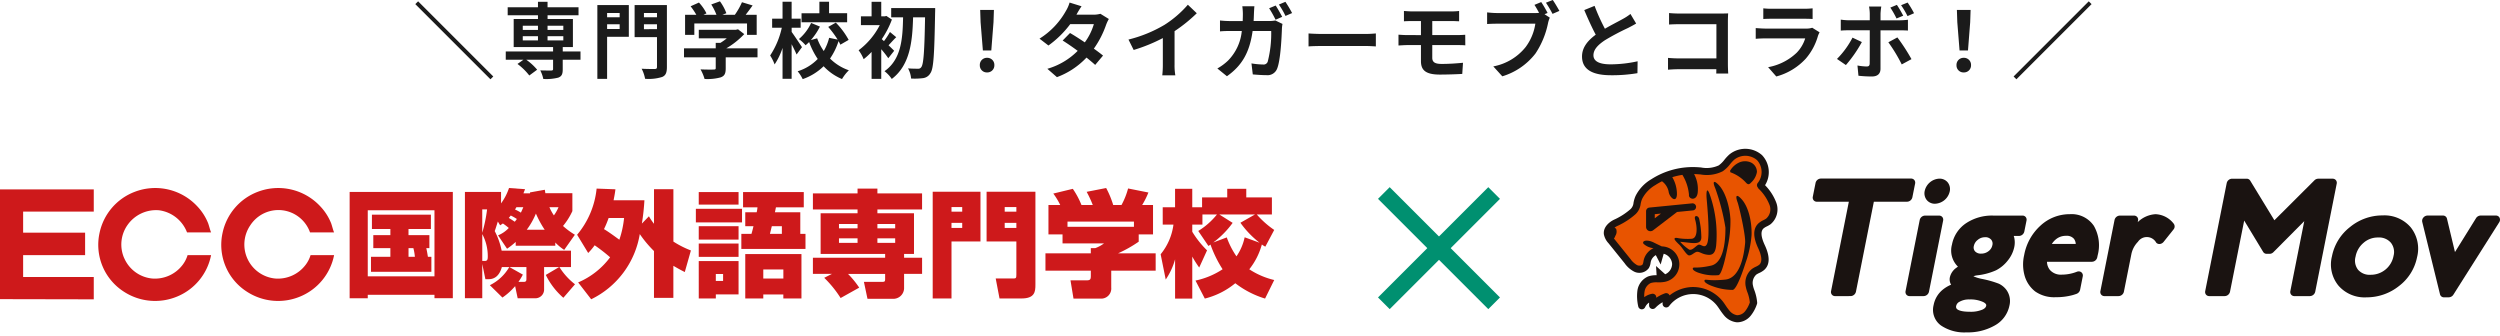 <svg xmlns="http://www.w3.org/2000/svg" width="454" height="61.023" viewBox="0 0 454 61.023">
  <g id="グループ_27495" data-name="グループ 27495" transform="translate(-242 -9085.925)">
    <path id="パス_51256" data-name="パス 51256" d="M14.07,1.38l.51-.51L.93-12.78l-.51.51Zm5.865-7.83h2.76v.765h-2.76Zm0-1.9h2.76v.765h-2.76Zm7.365,0v.765H24.435v-.765Zm0,2.67H24.435V-6.45H27.3Zm3.12,2.01H27.195v-.8H29.04v-5.1h-4.6v-.675H30.06V-11.7H24.435v-.99h-1.74v.99h-5.5v1.455h5.5v.675h-4.41v5.1H25.44v.8H16.845v1.5h3.21l-1.08.765A11.007,11.007,0,0,1,21.12.69L22.545-.36a10.308,10.308,0,0,0-1.98-1.815H25.44V-.48c0,.2-.09.255-.33.27-.255,0-1.2,0-2-.03a6.065,6.065,0,0,1,.555,1.56,8.822,8.822,0,0,0,2.715-.24c.63-.24.81-.645.81-1.5V-2.175H30.42Zm7.11-6.99v.78H35.25v-.78Zm-2.28,2.91V-8.61h2.28v.855Zm3.945-4.35H33.48V1.3h1.77V-6.33h3.945Zm2.745,4.38V-8.61h2.37v.885Zm2.37-2.94v.78H41.94v-.78Zm1.8-1.44H40.245v5.82H44.31v5.4c0,.285-.1.39-.42.39S42.465-.48,41.52-.54a6.467,6.467,0,0,1,.63,1.83A8.161,8.161,0,0,0,45.24.96c.66-.27.87-.8.87-1.815ZM51.09-8.76h9.57v2.07h1.755v-3.645h-2c.405-.525.855-1.125,1.26-1.695l-1.935-.585a12.539,12.539,0,0,1-1.29,2.28H56.19l.72-.285a8.8,8.8,0,0,0-1.17-2.16l-1.575.57a10.467,10.467,0,0,1,.945,1.875H52.755l.54-.255a8.175,8.175,0,0,0-1.365-1.965l-1.515.675a12.618,12.618,0,0,1,1.035,1.545H49.41V-6.69h1.68ZM62.565-4.245H56.9a14.528,14.528,0,0,0,3.255-2.58L59.025-7.7l-.39.09H51.9V-6.06h5.085a10.147,10.147,0,0,1-1.155.825h-.855v.99h-5.76V-2.61h5.76V-.66c0,.21-.075.27-.39.27-.3.015-1.41.015-2.37-.03a7.963,7.963,0,0,1,.735,1.74,9.094,9.094,0,0,0,2.91-.285c.735-.255.93-.72.93-1.65V-2.61h5.775ZM78.84-10.62H75.555V-12.7H73.8v2.085H70.56v1.635h8.28Zm-8.2,6.165c-.27-.42-1.455-2.2-1.875-2.76V-7.98h1.635V-9.63H68.76V-12.7H67.11V-9.63H65.22v1.65h1.755A14.977,14.977,0,0,1,64.86-2.94a8.176,8.176,0,0,1,.81,1.62,12.158,12.158,0,0,0,1.44-3V1.29h1.65V-4.995c.345.675.7,1.395.9,1.875Zm8.475-1.32A13.832,13.832,0,0,0,76.785-8.91l-1.38.78a17.866,17.866,0,0,1,1.71,2.3L75.57-6.15a8.867,8.867,0,0,1-.975,2.4,9.933,9.933,0,0,1-1.2-2.31l-1.14.315A11.468,11.468,0,0,0,73.9-8.19l-1.6-.66a8.516,8.516,0,0,1-2.22,2.925A7.343,7.343,0,0,1,71.295-4.8c.21-.18.435-.375.645-.585A14.086,14.086,0,0,0,73.5-2.31,8.6,8.6,0,0,1,69.855-.075,7.191,7.191,0,0,1,70.77,1.35a10.244,10.244,0,0,0,3.8-2.34A9.588,9.588,0,0,0,77.91,1.335a7.574,7.574,0,0,1,1.245-1.59,8.932,8.932,0,0,1-3.42-2.13A11.937,11.937,0,0,0,77.28-5.55a6.618,6.618,0,0,1,.33.645Zm8.265,1.98c-.165-.18-.57-.57-1.02-1,.4-.42.87-.96,1.395-1.47l-1.14-.945A13.543,13.543,0,0,1,85.53-5.55q-.225-.2-.4-.36A16.69,16.69,0,0,0,86.97-9.465l-1.005-.66-.285.075h-.645v-2.64H83.28v2.64H81.345v1.6h3.42a13.237,13.237,0,0,1-3.84,4.56,7.085,7.085,0,0,1,.915,1.62,12.784,12.784,0,0,0,1.44-1.32V1.3h1.755V-4.08A17.241,17.241,0,0,1,86.31-2.445Zm-.54-7.755v1.68H89c-.075,3.825-.3,7.62-3.375,9.78a5.886,5.886,0,0,1,1.32,1.41c3.345-2.535,3.75-6.855,3.87-11.19h2.175c-.105,6.135-.27,8.55-.69,9.045a.6.6,0,0,1-.555.285c-.36,0-1.065,0-1.845-.06a4.58,4.58,0,0,1,.555,1.845,12.138,12.138,0,0,0,2.175-.075A1.781,1.781,0,0,0,93.96.27c.585-.81.72-3.42.855-10.92.015-.24.015-.9.015-.9Zm16.65,7.695h1.53l.4-5.13.075-2.235H103l.075,2.235Zm.765,3.99a1.276,1.276,0,0,0,1.32-1.32,1.28,1.28,0,0,0-1.32-1.335,1.28,1.28,0,0,0-1.32,1.335A1.268,1.268,0,0,0,104.25.135ZM121.41-11.88l-2.175-.675a6.208,6.208,0,0,1-.69,1.56A13.928,13.928,0,0,1,113.775-6l1.62,1.245a18.041,18.041,0,0,0,3.96-3.885h4.29A10.647,10.647,0,0,1,122-5.325c-.945-.63-1.89-1.245-2.685-1.7l-1.335,1.365c.765.48,1.755,1.155,2.73,1.875A12.743,12.743,0,0,1,115.2-.525L116.94.99a14.114,14.114,0,0,0,5.37-3.555c.615.5,1.17.96,1.575,1.335l1.425-1.695c-.435-.36-1.02-.8-1.665-1.26a17.176,17.176,0,0,0,2.22-4.32,7.057,7.057,0,0,1,.5-1.065l-1.53-.945a4.763,4.763,0,0,1-1.305.165H120.48A16.16,16.16,0,0,1,121.41-11.88Zm8.52,6.045.945,1.89a30.056,30.056,0,0,0,5.295-2.16v4.8a16.8,16.8,0,0,1-.1,1.965h2.37A10.313,10.313,0,0,1,138.3-1.3v-6.06a27.514,27.514,0,0,0,4.035-3.255l-1.62-1.545a19.23,19.23,0,0,1-4.23,3.645A24.12,24.12,0,0,1,129.93-5.835Zm26.73-6.18-1.185.495a20.469,20.469,0,0,1,1.17,2.085l1.2-.525C157.56-10.515,157.035-11.46,156.66-12.015Zm1.77-.675-1.185.495a14.276,14.276,0,0,1,1.2,2.07l1.2-.525A23.459,23.459,0,0,0,158.43-12.69Zm-5.625.81h-2.2a11.1,11.1,0,0,1,.1,1.38c0,.45-.015.885-.03,1.305H148.53a18.275,18.275,0,0,1-1.98-.105v1.98c.645-.06,1.47-.075,1.98-.075h1.98a8.863,8.863,0,0,1-2.475,5.355A9.341,9.341,0,0,1,146.07-.585l1.74,1.41c2.685-1.9,4.11-4.245,4.665-8.22h3.375a20.529,20.529,0,0,1-.63,5.565.782.782,0,0,1-.855.525,14.012,14.012,0,0,1-2.1-.2l.24,2c.72.06,1.62.135,2.475.135a1.865,1.865,0,0,0,1.935-1.155c.645-1.53.825-5.73.885-7.35a6.484,6.484,0,0,1,.1-.8l-1.3-.63a5.608,5.608,0,0,1-1.125.105h-2.82c.03-.435.045-.87.06-1.335C152.73-10.89,152.76-11.52,152.8-11.88Zm9.825,4.935V-4.59c.555-.045,1.56-.075,2.415-.075H173.1c.63,0,1.395.06,1.755.075V-6.945c-.39.03-1.05.09-1.755.09h-8.055C164.265-6.855,163.17-6.9,162.63-6.945Zm17.325-4.08V-9.15c.435-.03.915-.045,1.455-.045h1.635v2.55H180.6c-.465,0-1.215-.045-1.635-.075v1.965c.45-.03,1.2-.075,1.635-.075h2.445v2.895c0,1.515.675,2.46,3.42,2.46,1.41,0,3.105-.06,4.08-.12l.135-2.025c-1.2.12-2.52.21-3.87.21-1.2,0-1.71-.3-1.71-1.125V-4.83h4.575c.33,0,1,0,1.425.045l-.015-1.92c-.39.03-1.14.06-1.455.06H185.1v-2.55h3.525c.54,0,.96.03,1.35.045v-1.875a11.186,11.186,0,0,1-1.35.075H181.41C180.87-10.95,180.39-10.995,179.955-11.025Zm24.93-1.62-1.23.51c.285.435.585.96.84,1.455a6.293,6.293,0,0,1-.705.03h-6.945a16.7,16.7,0,0,1-1.785-.12v2.115c.39-.03,1.1-.06,1.785-.06h6.975a9.426,9.426,0,0,1-1.755,4.23,9.833,9.833,0,0,1-5.88,3.525L197.82.84a11.982,11.982,0,0,0,6.03-4.155,15.469,15.469,0,0,0,2.265-5.46,4.9,4.9,0,0,1,.33-1.035l-.96-.63.555-.225A19.781,19.781,0,0,0,204.885-12.645Zm2.1-.375-1.245.495a19.436,19.436,0,0,1,1.2,2.025l1.245-.54C207.9-11.565,207.36-12.48,206.985-13.02Zm7.59,1.065-1.875.765c.675,1.59,1.4,3.195,2.085,4.47-1.44,1.065-2.49,2.31-2.49,3.96,0,2.58,2.265,3.405,5.25,3.405A27.857,27.857,0,0,0,222.36.27l.03-2.16a23.157,23.157,0,0,1-4.9.555c-2.085,0-3.12-.57-3.12-1.65,0-1.05.84-1.9,2.085-2.73a44.4,44.4,0,0,1,4.185-2.22c.555-.285,1.035-.54,1.485-.81l-1.035-1.74a9.374,9.374,0,0,1-1.4.915c-.705.4-2.01,1.05-3.24,1.77A35.633,35.633,0,0,1,214.575-11.955ZM228.1-10.65v2.085c.42-.03,1.23-.06,1.86-.06H236.7v6.21h-6.915c-.675,0-1.35-.045-1.875-.09V-.36c.495-.045,1.35-.09,1.935-.09h6.84c0,.285,0,.54-.015.78h2.175c-.03-.45-.06-1.245-.06-1.77V-9.21c0-.435.03-1.035.045-1.38-.255.015-.885.03-1.32.03h-7.56C229.44-10.56,228.66-10.59,228.1-10.65Zm17.115-.855V-9.57c.435-.03,1.08-.045,1.56-.045h5.745c.54,0,1.245.015,1.65.045v-1.935a14.142,14.142,0,0,1-1.62.075H246.78A12.644,12.644,0,0,1,245.22-11.505Zm10.215,4.35L254.1-7.98a3.164,3.164,0,0,1-1.1.15H245.58c-.465,0-1.11-.045-1.74-.09v1.95c.63-.06,1.38-.075,1.74-.075h7.245a6.508,6.508,0,0,1-1.545,2.6,10.118,10.118,0,0,1-5.19,2.625L247.575.87a11.232,11.232,0,0,0,5.355-3.24,10.78,10.78,0,0,0,2.22-4.155A5.56,5.56,0,0,1,255.435-7.155Zm7.68,1.77-1.695-.8a15.631,15.631,0,0,1-2.82,3.87l1.62,1.11A23.542,23.542,0,0,0,263.115-5.385Zm6.45-.84-1.635.885a28.478,28.478,0,0,1,2.43,4.02l1.77-.96A34.87,34.87,0,0,0,269.565-6.225Zm-.09-5.91-1.185.495a16.312,16.312,0,0,1,1.125,1.98l1.215-.51A22.33,22.33,0,0,0,269.475-12.135Zm1.95-.42-1.185.48a14.6,14.6,0,0,1,1.17,1.98l1.185-.525A17.044,17.044,0,0,0,271.425-12.555Zm-4.785.72h-2.22a7.771,7.771,0,0,1,.135,1.3v1.2h-3.81a11.42,11.42,0,0,1-1.455-.12v1.995c.42-.045,1.005-.06,1.455-.06h3.81V-7.5c0,.7,0,5.46-.015,6.015-.015.39-.165.54-.555.54a10.374,10.374,0,0,1-1.665-.18l.18,1.86a21.659,21.659,0,0,0,2.445.135c1.065,0,1.56-.54,1.56-1.41V-7.515h3.51c.4,0,.99.015,1.47.045V-9.435A12.139,12.139,0,0,1,270-9.33h-3.495v-1.2A12.152,12.152,0,0,1,266.64-11.835Zm14.22,7.98h1.53l.4-5.13.075-2.235h-2.49l.075,2.235Zm.765,3.99a1.276,1.276,0,0,0,1.32-1.32,1.28,1.28,0,0,0-1.32-1.335,1.28,1.28,0,0,0-1.32,1.335A1.268,1.268,0,0,0,281.625.135Zm22.7-12.915L290.67.87l.51.51,13.65-13.65Z" transform="translate(317 9098.944)" fill="#1b1b1b"/>
    <path id="パス_51207" data-name="パス 51207" d="M30.979,3.822H49.716v19.3H46.384V22.5H34.269v.629h-3.29Zm3.29,15.321H46.384V7.155H34.269ZM44.9,14.029c.166.734.25,1.34.293,1.572h.629v2.724H34.855V15.6h3.521V14.029h-3.1V11.66h3.1V10.551H35.025v-2.6H45.734v2.6H41.668V11.66h3.794v2.369Zm-3.228,0V15.6h1.154a9.13,9.13,0,0,0-.273-1.572Z" transform="translate(274.516 9116.96)" fill="#ce191b"/>
    <path id="パス_51208" data-name="パス 51208" d="M50.417,13.262A13.3,13.3,0,0,1,48.845,14.5l-1.634-2.431a5.492,5.492,0,0,0,1.947-1.34,11.419,11.419,0,0,0-1.068-.818c-.191.125-.359.25-.5.336l-.418-.693c-.4,1.279-.441,1.4-.566,1.74a13.205,13.205,0,0,1,1.258,3.562H60.456V17.83h-2.1a11.91,11.91,0,0,0,2.83,3.124l-2.117,2.451a13.069,13.069,0,0,1-3.187-4.15L58.3,17.83H55.572v3.982a1.592,1.592,0,0,1-1.759,1.677h-3.04l-.461-2.2a11.668,11.668,0,0,1-2.306,2.076L45.722,21.12a8.3,8.3,0,0,0,3.523-3.29H47.9c-.375,1.363-1.152,2.2-2.39,2.2h-.6l-.566-2.767v6.225H41.194V4.186h6.561V6.262A10.024,10.024,0,0,0,49.2,3.475l2.91.209c-.143.4-.187.482-.291.754h1.195V4.27L55.7,3.789c.041.209.084.482.1.629h4.907V7.666a12.036,12.036,0,0,1-1.7,2.7,13.545,13.545,0,0,0,2.156,1.593L59.22,14.709a9.382,9.382,0,0,1-1.615-1.342v.586H50.417ZM44.34,7.351v4.255a26.412,26.412,0,0,0,.879-4.255Zm.457,9.369c.506,0,.547-.314.547-.859a8.5,8.5,0,0,0-1-4.023v4.882Zm5.45-7.126a5.575,5.575,0,0,0,.379-.5,10.143,10.143,0,0,0-1.109-.629c-.15.189-.232.293-.359.441.148.084.334.189,1.088.691m1.468,9.6a10.343,10.343,0,0,1-.8,1.32h.986c.461,0,.461-.293.461-.586v-2.1H49.286Zm-1.17-12.24c-.064.125-.191.314-.254.418a8.346,8.346,0,0,1,1.068.568c.234-.482.338-.754.441-.986Zm5.134,4.087a18.239,18.239,0,0,1-1.593-2.933,13.39,13.39,0,0,1-1.658,2.933Zm.859-4.087a8.565,8.565,0,0,0,.816,1.488,7.506,7.506,0,0,0,.838-1.488Z" transform="translate(285.236 9116.596)" fill="#ce191b"/>
    <path id="パス_51209" data-name="パス 51209" d="M51.134,11.91a15.45,15.45,0,0,0,3.542-8.385l3.415.127c-.061.545-.146,1.047-.334,1.99h5.6a40.852,40.852,0,0,1-.461,4.234l1.279-1.32a11.192,11.192,0,0,0,.922,1.361V3.63h3.521v9.516A17.138,17.138,0,0,0,71.8,14.759L70.687,18.68c-.5-.252-.881-.441-2.074-1.133v5.827H65.092v-8.51a20.784,20.784,0,0,1-2.578-3.081A16.055,16.055,0,0,1,53.69,23.625l-2.369-3.06A14.106,14.106,0,0,0,57.127,16a31.484,31.484,0,0,0-2.808-2.181,11.52,11.52,0,0,1-1.174,1.4Zm5.72-3.04a18.4,18.4,0,0,1-.838,2.013c.441.271,1.111.691,2.787,1.929a17.55,17.55,0,0,0,.859-3.941Z" transform="translate(295.67 9116.648)" fill="#ce191b"/>
    <path id="パス_51210" data-name="パス 51210" d="M61.656,6.872h8.383V9.345H61.656Zm.523-3.04H69.41V6.115H62.179Zm0,6.2H69.41v2.431H62.179Zm0,3.144H69.41v2.431H62.179Zm0,3.185H69.41v6.059H65.282v.734h-3.1Zm3.1,3.605H66.6V18.712h-1.32ZM72.7,7.5a5.88,5.88,0,0,0,.146-.9H70.227V3.832H81.252V6.6H76.2c-.148.693-.148.754-.191.9h4.612V11.42h.943v2.746H69.914V11.42h1.843c.064-.252.17-.566.359-1.383H70.627V7.5Zm8.131,7.588v8.069h-3.29v-.734H73.9v.734H70.627V15.088ZM73.9,19.53h3.646V17.894H73.9Zm3.374-8.11V10.036H75.446c-.041.189-.273,1.111-.334,1.383Z" transform="translate(306.713 9116.971)" fill="#ce191b"/>
    <path id="パス_51211" data-name="パス 51211" d="M75.484,19.014H72.026V16.079H85.143v-.691H73.428V8.009h6.706V7.319H72.026V4.4h8.108V3.525h3.605V4.4h8.112V7.319H83.739v.691h6.645v7.379h-1.8v.691h3.269v2.935H88.583v2.662a1.963,1.963,0,0,1-2.076,1.865H81.938l-.65-3.081h3.353c.4,0,.5-.064.5-.5v-.943H78.4a16.5,16.5,0,0,1,2.033,2.494l-3.374,1.886a19.936,19.936,0,0,0-2.978-3.669Zm1.277-8.278h3.374V9.961H76.761Zm0,2.64h3.374v-.818H76.761Zm6.979-2.64h3.228V9.961H83.739Zm0,2.64h3.228v-.818H83.739Z" transform="translate(317.598 9116.648)" fill="#ce191b"/>
    <path id="パス_51212" data-name="パス 51212" d="M82.64,3.8h8.676v9.033H86.055V23.188H82.64ZM88,6.588H86.055v.838H88Zm-1.949,3.794H88V9.46H86.055ZM92.427,3.8h8.867V20.694c0,1.258-.107,2.494-2.537,2.494H94.774l-.691-3.626h3.185c.482,0,.566-.064.566-.67V12.834H92.427Zm3.29,3.626h2.117V6.588H95.716Zm0,2.956h2.117V9.46H95.716Z" transform="translate(328.738 9116.938)" fill="#ce191b"/>
    <path id="パス_51213" data-name="パス 51213" d="M112.646,18.479h-8.069v3.062a1.839,1.839,0,0,1-2.033,2.011H97.723l-.545-3.31h2.892c.713,0,.8-.191.8-.838v-.924H92.63V15.337h8.237v-.943h.8a6.141,6.141,0,0,0,1.593-.861H95.733V11.9H93.175V6.555h2.138A12.748,12.748,0,0,0,94.057,4.48L97.6,3.622A14.947,14.947,0,0,1,99.17,6.555h2.054a20.626,20.626,0,0,0-1.111-2.388l3.542-.693a16.76,16.76,0,0,1,1.279,3.081h1.508a13.429,13.429,0,0,0,1.195-3l3.689.734a14.582,14.582,0,0,1-1.131,2.263h1.97V11.9h-2.6v1.32a23.617,23.617,0,0,1-3.753,2.117h6.833ZM108.7,9.574H96.633v.943H108.7Z" transform="translate(339.224 9116.595)" fill="#ce191b"/>
    <path id="パス_51214" data-name="パス 51214" d="M109.165,20.207a14.379,14.379,0,0,0,4.925-2.054,21.5,21.5,0,0,1-2.2-4.484,4.134,4.134,0,0,1-.377.25L109.667,11.2a13.318,13.318,0,0,0,3.4-3h-2.642v1.845h-1.845v1.3a17.269,17.269,0,0,0,2.683,3.374l-1.424,3.122a19.152,19.152,0,0,1-1.258-1.99v7.629h-3.122V16.352a12.42,12.42,0,0,1-1.7,3.667l-.922-4.589a10.664,10.664,0,0,0,2.326-5.388h-1.949V6.9h2.242V3.546h3.122V6.9h1.783V5.1h4.569V3.546h3.458V5.1h4.653V8.2h-2.746a16.311,16.311,0,0,0,3.167,2.81l-1.615,3.04a3.682,3.682,0,0,1-.629-.4,12.531,12.531,0,0,1-2.283,4.507,14.134,14.134,0,0,0,4.528,1.949L121.8,23.476a16.872,16.872,0,0,1-5.407-2.787,14.012,14.012,0,0,1-5.534,2.787ZM120.8,13.333a17.313,17.313,0,0,1-3.478-3.626l2.66-1.511h-6.5l2.431,1.531a16.367,16.367,0,0,1-3.521,3.564l2.453-.922a14.94,14.94,0,0,0,1.761,3.437,9.543,9.543,0,0,0,1.488-3.46Z" transform="translate(349.936 9116.67)" fill="#ce191b"/>
    <path id="パス_51215" data-name="パス 51215" d="M0,23.655l17.028.035v-4.06H4.2V15.663H15.456V11.581H4.2V7.76H17.028V3.731H0Zm22.558-7.434a6.151,6.151,0,0,1,.566-5.983A6.331,6.331,0,0,1,28.86,7.514a6.324,6.324,0,0,1,5.106,4.025h4.368c-.215-.521-.334-1.086-.529-1.648a9.75,9.75,0,0,0-2.035-3.15,10.417,10.417,0,0,0-11.318-2.57,10.253,10.253,0,0,0-6.38,7.489,10.1,10.1,0,0,0,4.468,10.668,10.4,10.4,0,0,0,9.758.8,10.259,10.259,0,0,0,6.036-7.469H34.066a5.555,5.555,0,0,1-.9,1.767,6.3,6.3,0,0,1-5.55,2.482,6.185,6.185,0,0,1-5.054-3.691M56.3,11.54h4.37c-.217-.521-.334-1.086-.529-1.648a9.75,9.75,0,0,0-2.035-3.15A10.417,10.417,0,0,0,46.79,4.171a10.249,10.249,0,0,0-6.38,7.489,10.093,10.093,0,0,0,4.468,10.668,10.392,10.392,0,0,0,9.756.8,10.266,10.266,0,0,0,6.038-7.469H56.4a5.6,5.6,0,0,1-.9,1.767,6.3,6.3,0,0,1-5.55,2.482,6.2,6.2,0,0,1-4.489-9.674,6.091,6.091,0,0,1,10.84,1.3" transform="translate(242 9116.594)" fill="#ce191b"/>
    <path id="パス_51257" data-name="パス 51257" d="M20.027,0,0,20.027" transform="translate(493.306 9120.975)" fill="none" stroke="#009070" stroke-width="3"/>
    <path id="パス_51258" data-name="パス 51258" d="M20.027,20.027,0,0" transform="translate(493.306 9120.975)" fill="none" stroke="#009070" stroke-width="3"/>
    <path id="パス_51216" data-name="パス 51216" d="M164.677,23.985a.742.742,0,0,1-.584-.266.767.767,0,0,1-.15-.642l3.23-16.233h-5.811a.748.748,0,0,1-.584-.266.767.767,0,0,1-.15-.642l.5-2.5a1.013,1.013,0,0,1,.965-.8h16.382a.754.754,0,0,1,.586.264.773.773,0,0,1,.148.642l-.5,2.5a1.016,1.016,0,0,1-.965.8h-6.03l-3.251,16.339a1.019,1.019,0,0,1-.965.8Z" transform="translate(410.577 9115.715)" fill="#1a1311"/>
    <path id="パス_51217" data-name="パス 51217" d="M177.365,27.125a7.558,7.558,0,0,1-4.665-1.256,3.5,3.5,0,0,1-1.326-3.71,4.727,4.727,0,0,1,1.572-2.714,6.016,6.016,0,0,1,1.6-.974,1.892,1.892,0,0,1-.225-1.338,2.894,2.894,0,0,1,1.154-1.716c.1-.078.207-.152.318-.223a4.084,4.084,0,0,1-1.088-4.013,6.007,6.007,0,0,1,2.582-3.89,8.49,8.49,0,0,1,4.9-1.375h5.321a.749.749,0,0,1,.586.266.766.766,0,0,1,.148.642l-.4,1.992a1.017,1.017,0,0,1-.965.8h-.955c.029.08.051.158.074.234a4,4,0,0,1,.016,1.816,5.711,5.711,0,0,1-1.164,2.4,6.462,6.462,0,0,1-2.121,1.777,11.265,11.265,0,0,1-3.437.926,2.708,2.708,0,0,0-.691.172,7.208,7.208,0,0,0,1.566.48,18.3,18.3,0,0,1,3.05.867,3.721,3.721,0,0,1,1.312,1.041,3.459,3.459,0,0,1,.607,2.966,5.323,5.323,0,0,1-2.7,3.6,9.841,9.841,0,0,1-5.073,1.232m.473-5.981a3.406,3.406,0,0,0-1.74.412,1.085,1.085,0,0,0-.617.738.589.589,0,0,0,.088.539c.168.2.7.547,2.375.547a5.462,5.462,0,0,0,2.326-.4c.57-.275.627-.566.656-.705.016-.09.066-.334-.525-.648a5.541,5.541,0,0,0-2.564-.48m2.853-11.3a2,2,0,0,0-1.3.48,1.864,1.864,0,0,0-.707,1.1,1.061,1.061,0,0,0,.219.986,1.418,1.418,0,0,0,1.117.41,2.111,2.111,0,0,0,1.342-.455,1.756,1.756,0,0,0,.683-1.074,1.11,1.11,0,0,0-.23-1.023,1.387,1.387,0,0,0-1.123-.428" transform="translate(421.773 9119.157)" fill="#1a1311"/>
    <path id="パス_51218" data-name="パス 51218" d="M186.844,20.671a.749.749,0,0,1-.586-.266.766.766,0,0,1-.148-.642l2.568-12.914a1.014,1.014,0,0,1,.967-.8h2.566a.758.758,0,0,1,.588.264.766.766,0,0,1,.148.642l-.055.281a5.043,5.043,0,0,1,3.22-1.441,4.373,4.373,0,0,1,3.3,1.709.838.838,0,0,1-.033,1.076l-1.793,2.246a1.044,1.044,0,0,1-.654.377,1.107,1.107,0,0,1-.115.006.753.753,0,0,1-.576-.254,1.938,1.938,0,0,0-3.318-.139,4.449,4.449,0,0,0-1.2,2.3l-1.344,6.753a1.016,1.016,0,0,1-.965.8Z" transform="translate(437.322 9119.028)" fill="#1a1311"/>
    <path id="パス_51219" data-name="パス 51219" d="M211.589,23.971a.742.742,0,0,1-.584-.266.767.767,0,0,1-.15-.642l2.529-12.707-5.606,5.636a.984.984,0,0,1-.691.3h-.521a.74.74,0,0,1-.644-.348l-3.447-5.694L199.9,23.169a1.015,1.015,0,0,1-.963.8h-2.808a.749.749,0,0,1-.586-.266.766.766,0,0,1-.148-.642L199.3,3.45a1.015,1.015,0,0,1,.963-.8h2.658a.742.742,0,0,1,.644.346l4.392,7.2,7.27-7.249a1,1,0,0,1,.691-.3h2.626a.754.754,0,0,1,.584.266.766.766,0,0,1,.148.642l-3.9,19.613a1.019,1.019,0,0,1-.965.8Z" transform="translate(447.071 9115.729)" fill="#1a1311"/>
    <path id="パス_51220" data-name="パス 51220" d="M212.941,20.781a6.284,6.284,0,0,1-5.062-2.134,6.058,6.058,0,0,1-1.176-5.331,8.9,8.9,0,0,1,3.273-5.3A9.256,9.256,0,0,1,215.9,5.9a6.273,6.273,0,0,1,5.106,2.166,6.221,6.221,0,0,1,1.15,5.423,8.681,8.681,0,0,1-3.271,5.226,9.41,9.41,0,0,1-5.948,2.062m2.134-10.867a3.9,3.9,0,0,0-2.63.967,4.266,4.266,0,0,0-1.453,2.513,2.69,2.69,0,0,0,.455,2.38,2.773,2.773,0,0,0,2.285.91,4.188,4.188,0,0,0,4.157-3.425,2.71,2.71,0,0,0-.488-2.4,2.838,2.838,0,0,0-2.326-.947" transform="translate(458.782 9119.144)" fill="#1a1311"/>
    <path id="パス_51221" data-name="パス 51221" d="M218.584,20.765a.729.729,0,0,1-.728-.553l-3.226-13.14a.9.9,0,0,1,.211-.8,1,1,0,0,1,.748-.361h2.8a.73.73,0,0,1,.73.557l1.455,6.073,3.82-6.147a1.02,1.02,0,0,1,.838-.484H228a.736.736,0,0,1,.683.422.86.86,0,0,1-.08.81l-8.319,13.14a1.017,1.017,0,0,1-.834.478Z" transform="translate(467.25 9119.157)" fill="#1a1311"/>
    <path id="パス_51222" data-name="パス 51222" d="M185.2,20.868a6.016,6.016,0,0,1-3.749-1.041,5.56,5.56,0,0,1-1.879-2.72,7.541,7.541,0,0,1-.127-3.872A9.521,9.521,0,0,1,182.378,7.9a7.781,7.781,0,0,1,5.358-2.107,4.863,4.863,0,0,1,4.372,2.125,7.119,7.119,0,0,1,.676,5.395l-.066.322a1.013,1.013,0,0,1-.965.8h-8.159a2.389,2.389,0,0,0,.543,1.5,2.644,2.644,0,0,0,2.158.836,7.53,7.53,0,0,0,2.728-.525.9.9,0,0,1,.332-.064.763.763,0,0,1,.469.154.752.752,0,0,1,.264.754l-.482,2.427a1.029,1.029,0,0,1-.652.744c-.25.09-.5.17-.736.236a11.444,11.444,0,0,1-3.023.371m3.622-9.67a1.731,1.731,0,0,0-.326-.928,1.7,1.7,0,0,0-1.431-.549,2.8,2.8,0,0,0-1.816.611,3.622,3.622,0,0,0-.773.867Z" transform="translate(430.141 9119.028)" fill="#1a1311"/>
    <path id="パス_51223" data-name="パス 51223" d="M169.581,20.541a.749.749,0,0,1-.586-.266.773.773,0,0,1-.148-.642l2.57-12.914a1.013,1.013,0,0,1,.965-.8h2.554a.754.754,0,0,1,.586.264.766.766,0,0,1,.148.642L173.1,19.739a1.019,1.019,0,0,1-.965.8Z" transform="translate(419.203 9119.158)" fill="#1a1311"/>
    <path id="パス_51224" data-name="パス 51224" d="M172.432,7.2a1.892,1.892,0,0,1-1.5-.674,1.956,1.956,0,0,1-.373-1.658,2.858,2.858,0,0,1,2.671-2.226,1.9,1.9,0,0,1,1.5.674,1.956,1.956,0,0,1,.373,1.658A2.857,2.857,0,0,1,172.432,7.2" transform="translate(420.968 9115.724)" fill="#1a1311"/>
    <path id="パス_51225" data-name="パス 51225" d="M166.272,31.184c-.059,0-.119,0-.176-.006a3.3,3.3,0,0,1-2.166-1.254,11.081,11.081,0,0,1-.711-.972c-.195-.287-.377-.557-.584-.814a5.811,5.811,0,0,0-4.415-2.08c-.035,0-.07,0-.1,0a5.773,5.773,0,0,0-4.431,2.252.444.444,0,0,1-.359.178.458.458,0,0,1-.137-.023.427.427,0,0,1-.3-.4l0-.678-.322.182a5.924,5.924,0,0,0-1.363,1.06.445.445,0,0,1-.324.139.437.437,0,0,1-.162-.031.428.428,0,0,1-.281-.394l-.008-.935-.334.228a2.286,2.286,0,0,0-.8.933.441.441,0,0,1-.406.258l-.053,0a.435.435,0,0,1-.381-.355,8.043,8.043,0,0,1-.15-2.8,3.079,3.079,0,0,1,1.816-2.394,4.059,4.059,0,0,1,1.457-.2h.23l-.082-1.379,1.371,1.24.129-.055a2.164,2.164,0,0,0-.312-4.132l-.2-.049-.457,1.623-.732-1.42-.2.117a2.132,2.132,0,0,0-1,1.273c-.023.092-.041.193-.057.283a2.34,2.34,0,0,1-.279.861,1.7,1.7,0,0,1-1.5.754,2.221,2.221,0,0,1-.885-.18,4.66,4.66,0,0,1-1.66-1.468L143,16.894a3.081,3.081,0,0,1-.787-1.511c-.141-1.187.939-2.091,1.9-2.5a12.351,12.351,0,0,0,2.857-1.865,1.988,1.988,0,0,0,.621-1.273,5.157,5.157,0,0,1,.375-1.236,7.144,7.144,0,0,1,2.746-2.9,13.832,13.832,0,0,1,7.44-2.187c.234,0,.471.006.705.018.252.012.506.033.752.051.467.035.91.068,1.342.068a3.585,3.585,0,0,0,2.027-.478,5.114,5.114,0,0,0,1.076-1.062,7.646,7.646,0,0,1,.9-.961,4.165,4.165,0,0,1,2.716-.951A4.232,4.232,0,0,1,170.577,1.2a4.277,4.277,0,0,1,.514,5.181L171,6.521l.113.123a8.927,8.927,0,0,1,1.959,2.994,3.291,3.291,0,0,1-.928,3.781,4.46,4.46,0,0,1-.642.371,3.021,3.021,0,0,0-.65.4c-.633.576-.572,1.685.178,3.29.926,1.982.9,3.417-.076,4.263a3.574,3.574,0,0,1-.836.506,3.61,3.61,0,0,0-.553.307,2.252,2.252,0,0,0-.7,2.2,5.039,5.039,0,0,0,.252.851,8.27,8.27,0,0,1,.506,2.207.426.426,0,0,1-.025.189,6.469,6.469,0,0,1-1.138,2.1,2.985,2.985,0,0,1-2.193,1.07" transform="translate(391.256 9113.06)" fill="#e85400"/>
    <path id="パス_51226" data-name="パス 51226" d="M173.388,9.676a9.125,9.125,0,0,0-2-3.068,4.483,4.483,0,0,0-.549-5.456,4.584,4.584,0,0,0-5.9-.15,7.886,7.886,0,0,0-.928.988,4.976,4.976,0,0,1-1.029,1.019,5.269,5.269,0,0,1-3.236.377c-.248-.02-.5-.039-.756-.051a13.966,13.966,0,0,0-8.274,2.2,7.335,7.335,0,0,0-2.824,2.988,5.249,5.249,0,0,0-.391,1.285,1.776,1.776,0,0,1-.557,1.158,12.085,12.085,0,0,1-2.794,1.822c-1.035.443-2.189,1.424-2.033,2.73a3.269,3.269,0,0,0,.834,1.621l2.937,3.644a4.8,4.8,0,0,0,1.744,1.529,2.141,2.141,0,0,0,2.658-.66,2.6,2.6,0,0,0,.309-.935c.016-.1.033-.187.053-.268a1.913,1.913,0,0,1,.9-1.14l.877,1.7.551-1.949a2.054,2.054,0,0,1,1.531,1.853,2.079,2.079,0,0,1-1.256,1.869l-1.662-1.5.1,1.679a4.275,4.275,0,0,0-1.533.215,3.3,3.3,0,0,0-1.951,2.558,8.251,8.251,0,0,0,.148,2.878.655.655,0,0,0,.57.533.662.662,0,0,0,.683-.383,2.02,2.02,0,0,1,.719-.84l0,.529a.645.645,0,0,0,.42.594.67.67,0,0,0,.719-.162,5.683,5.683,0,0,1,1.314-1.021v.309a.649.649,0,0,0,.457.609.666.666,0,0,0,.734-.232,5.485,5.485,0,0,1,8.606-.168c.2.246.381.514.574.8a11.968,11.968,0,0,0,.726.992A3.5,3.5,0,0,0,166.19,31.5c.064,0,.129.008.193.008a3.213,3.213,0,0,0,2.355-1.144,6.648,6.648,0,0,0,1.181-2.175.64.64,0,0,0,.035-.285,8.351,8.351,0,0,0-.519-2.259,4.992,4.992,0,0,1-.242-.816,2.041,2.041,0,0,1,.613-1.99,3.709,3.709,0,0,1,.521-.287,3.789,3.789,0,0,0,.885-.537c1.058-.918,1.1-2.439.129-4.517-.707-1.511-.783-2.533-.227-3.04a2.711,2.711,0,0,1,.6-.367,5.044,5.044,0,0,0,.67-.389,3.506,3.506,0,0,0,1-4.032M171.6,12.67a3.853,3.853,0,0,1-.5.283,3.873,3.873,0,0,0-.89.568c-1.017.926-1.041,2.445-.074,4.517.484,1.035.91,2.4.195,3.019a2.822,2.822,0,0,1-.594.346,4.635,4.635,0,0,0-.719.408,3.25,3.25,0,0,0-1.125,3.253,6.125,6.125,0,0,0,.3,1.019,7.067,7.067,0,0,1,.432,1.814,5.3,5.3,0,0,1-.883,1.629,1.857,1.857,0,0,1-1.451.693,2.286,2.286,0,0,1-1.4-.867,9.919,9.919,0,0,1-.642-.879c-.2-.293-.4-.6-.642-.887A6.926,6.926,0,0,0,158.33,25.1c-.041,0-.084,0-.125,0a6.947,6.947,0,0,0-4.159,1.523.653.653,0,0,0-.238-.3.669.669,0,0,0-.6-.074,7.053,7.053,0,0,0-1.576.8v-.092a.638.638,0,0,0-.242-.492.667.667,0,0,0-.541-.133,3.373,3.373,0,0,0-1.394.611,4.152,4.152,0,0,1,.047-.986,2.038,2.038,0,0,1,1.129-1.58,3.559,3.559,0,0,1,1.236-.127,6.313,6.313,0,0,0,1.244-.078,3.247,3.247,0,0,0-.178-6.43c-.1-.01-.2-.018-.3-.02-.4-.195-.9-.426-1.42-.689-1.275-.639-2.24-.334-1.9.213a3.139,3.139,0,0,0,1.826.8,3.233,3.233,0,0,0-1.769,2.091c-.031.121-.051.236-.072.346a1.591,1.591,0,0,1-.141.5c-.16.26-.656.293-.994.146a3.748,3.748,0,0,1-1.244-1.152l-2.939-3.644-.037-.045a1.185,1.185,0,0,0,.244-.463,1.408,1.408,0,0,0,.191-1.174.268.268,0,0,0-.148-.209.829.829,0,0,0-.174-.125,3.058,3.058,0,0,1,.619-.355,13.309,13.309,0,0,0,3.183-2.08,3.013,3.013,0,0,0,.933-1.836,4.058,4.058,0,0,1,.3-1,6.143,6.143,0,0,1,2.355-2.449,12.7,12.7,0,0,1,1.228-.7,3.1,3.1,0,0,1,1.2,1.855c.107,1.023,1.408,2.226,1.511.564a6.054,6.054,0,0,0-.844-3.163,12.816,12.816,0,0,1,1.836-.422,8.274,8.274,0,0,1,1.195,3.609c-.125.855,1.506,1.258,1.6-.557a5.76,5.76,0,0,0-.67-3.193c.141,0,.283.006.426.014.236.012.473.031.726.049a6.4,6.4,0,0,0,4.062-.584,5.954,5.954,0,0,0,1.322-1.279,6.762,6.762,0,0,1,.775-.832,3.242,3.242,0,0,1,4.118.1,3.2,3.2,0,0,1,.135,4.14.635.635,0,0,0-.051.74l.123.2a.748.748,0,0,0,.086.113,8.142,8.142,0,0,1,1.933,2.835,2.23,2.23,0,0,1-.543,2.566" transform="translate(391.146 9112.948)" fill="#1a1311"/>
    <path id="パス_51227" data-name="パス 51227" d="M157.046,1.315a2.613,2.613,0,0,0-2.156.041,3.729,3.729,0,0,0-1.6,1.478l.053.271a6.964,6.964,0,0,1,2.8,1.849c.146.16.324.342.541.316a.674.674,0,0,0,.375-.252,3.374,3.374,0,0,0,1.109-1.964,1.9,1.9,0,0,0-1.119-1.738" transform="translate(402.891 9114.104)" fill="#1a1311"/>
    <path id="パス_51228" data-name="パス 51228" d="M154.656,19.866c.674-.162,1.412-3.851,1.664-5.167a21.09,21.09,0,0,0,.5-5c-.158-2.435-.937-4.966-2.113-6.2-.963-1.012-1.148-.578-.644.574a40.355,40.355,0,0,1,1.849,7.153c0,1.316,0,6.331-2.605,6.907s-3.171.2-3.3.445c-.191.375.709.783,1.365.955a8.37,8.37,0,0,0,3.277.328" transform="translate(399.425 9116.03)" fill="#1a1311"/>
    <path id="パス_51229" data-name="パス 51229" d="M157.038,5.335c.273.732,1.5,6.054,1.371,7.376s-.625,6.354-3.605,6.657-3.579-.135-3.745.1c-.252.355.717.859,1.437,1.1a10.466,10.466,0,0,0,3.646.674c.771-.09,1.963-3.718,2.377-5.011a19.171,19.171,0,0,0,1.058-4.962c.064-2.462-.562-5.083-1.761-6.444-.982-1.117-1.232-.7-.779.508" transform="translate(400.507 9117.33)" fill="#1a1311"/>
    <path id="パス_51230" data-name="パス 51230" d="M154.022,15.312c.918.184,1.716.17,1.91-1.6a22.01,22.01,0,0,0-1-8.807c-.728-2.314-.82-.8-.728.266.139,1.629.635,6.876.09,8.184-.385.926-1,.178-1.455.178s-1.183,1.156-1.818.89a8,8,0,0,1-1.623-1.41c.75.057,1.853.225,2.361.232.555.008,1.484.031,1.484-1.037a16.524,16.524,0,0,0-.4-3.39c-.18-.621-1-.711-.728.178.348,1.138.547,3.382-.637,3.47a10.681,10.681,0,0,1-2.23-.08c-.232-.018-.826-.228-.879.086-.029.17.41.639.875,1.072.533.494,1.326,1.947,1.781,1.947s.818-.445,1.273-.623.926.285,1.728.445" transform="translate(397.721 9116.82)" fill="#1a1311"/>
    <path id="パス_51231" data-name="パス 51231" d="M154.93,5.411a.654.654,0,0,0-.721-.576l-7.76.764a.671.671,0,0,0-.6.691V9.118a.772.772,0,0,0,.443.695.809.809,0,0,0,.832-.084S151.3,6.542,151.474,6.4l2.865-.283a.648.648,0,0,0,.59-.705m-7.5,2.132V6.8l1.129-.111Z" transform="translate(395.078 9118.02)" fill="#1a1311"/>
    <path id="パス_51259" data-name="パス 51259" d="M0,0H454V34H0Z" transform="translate(242 9112.948)" fill="none"/>
  </g>
</svg>
